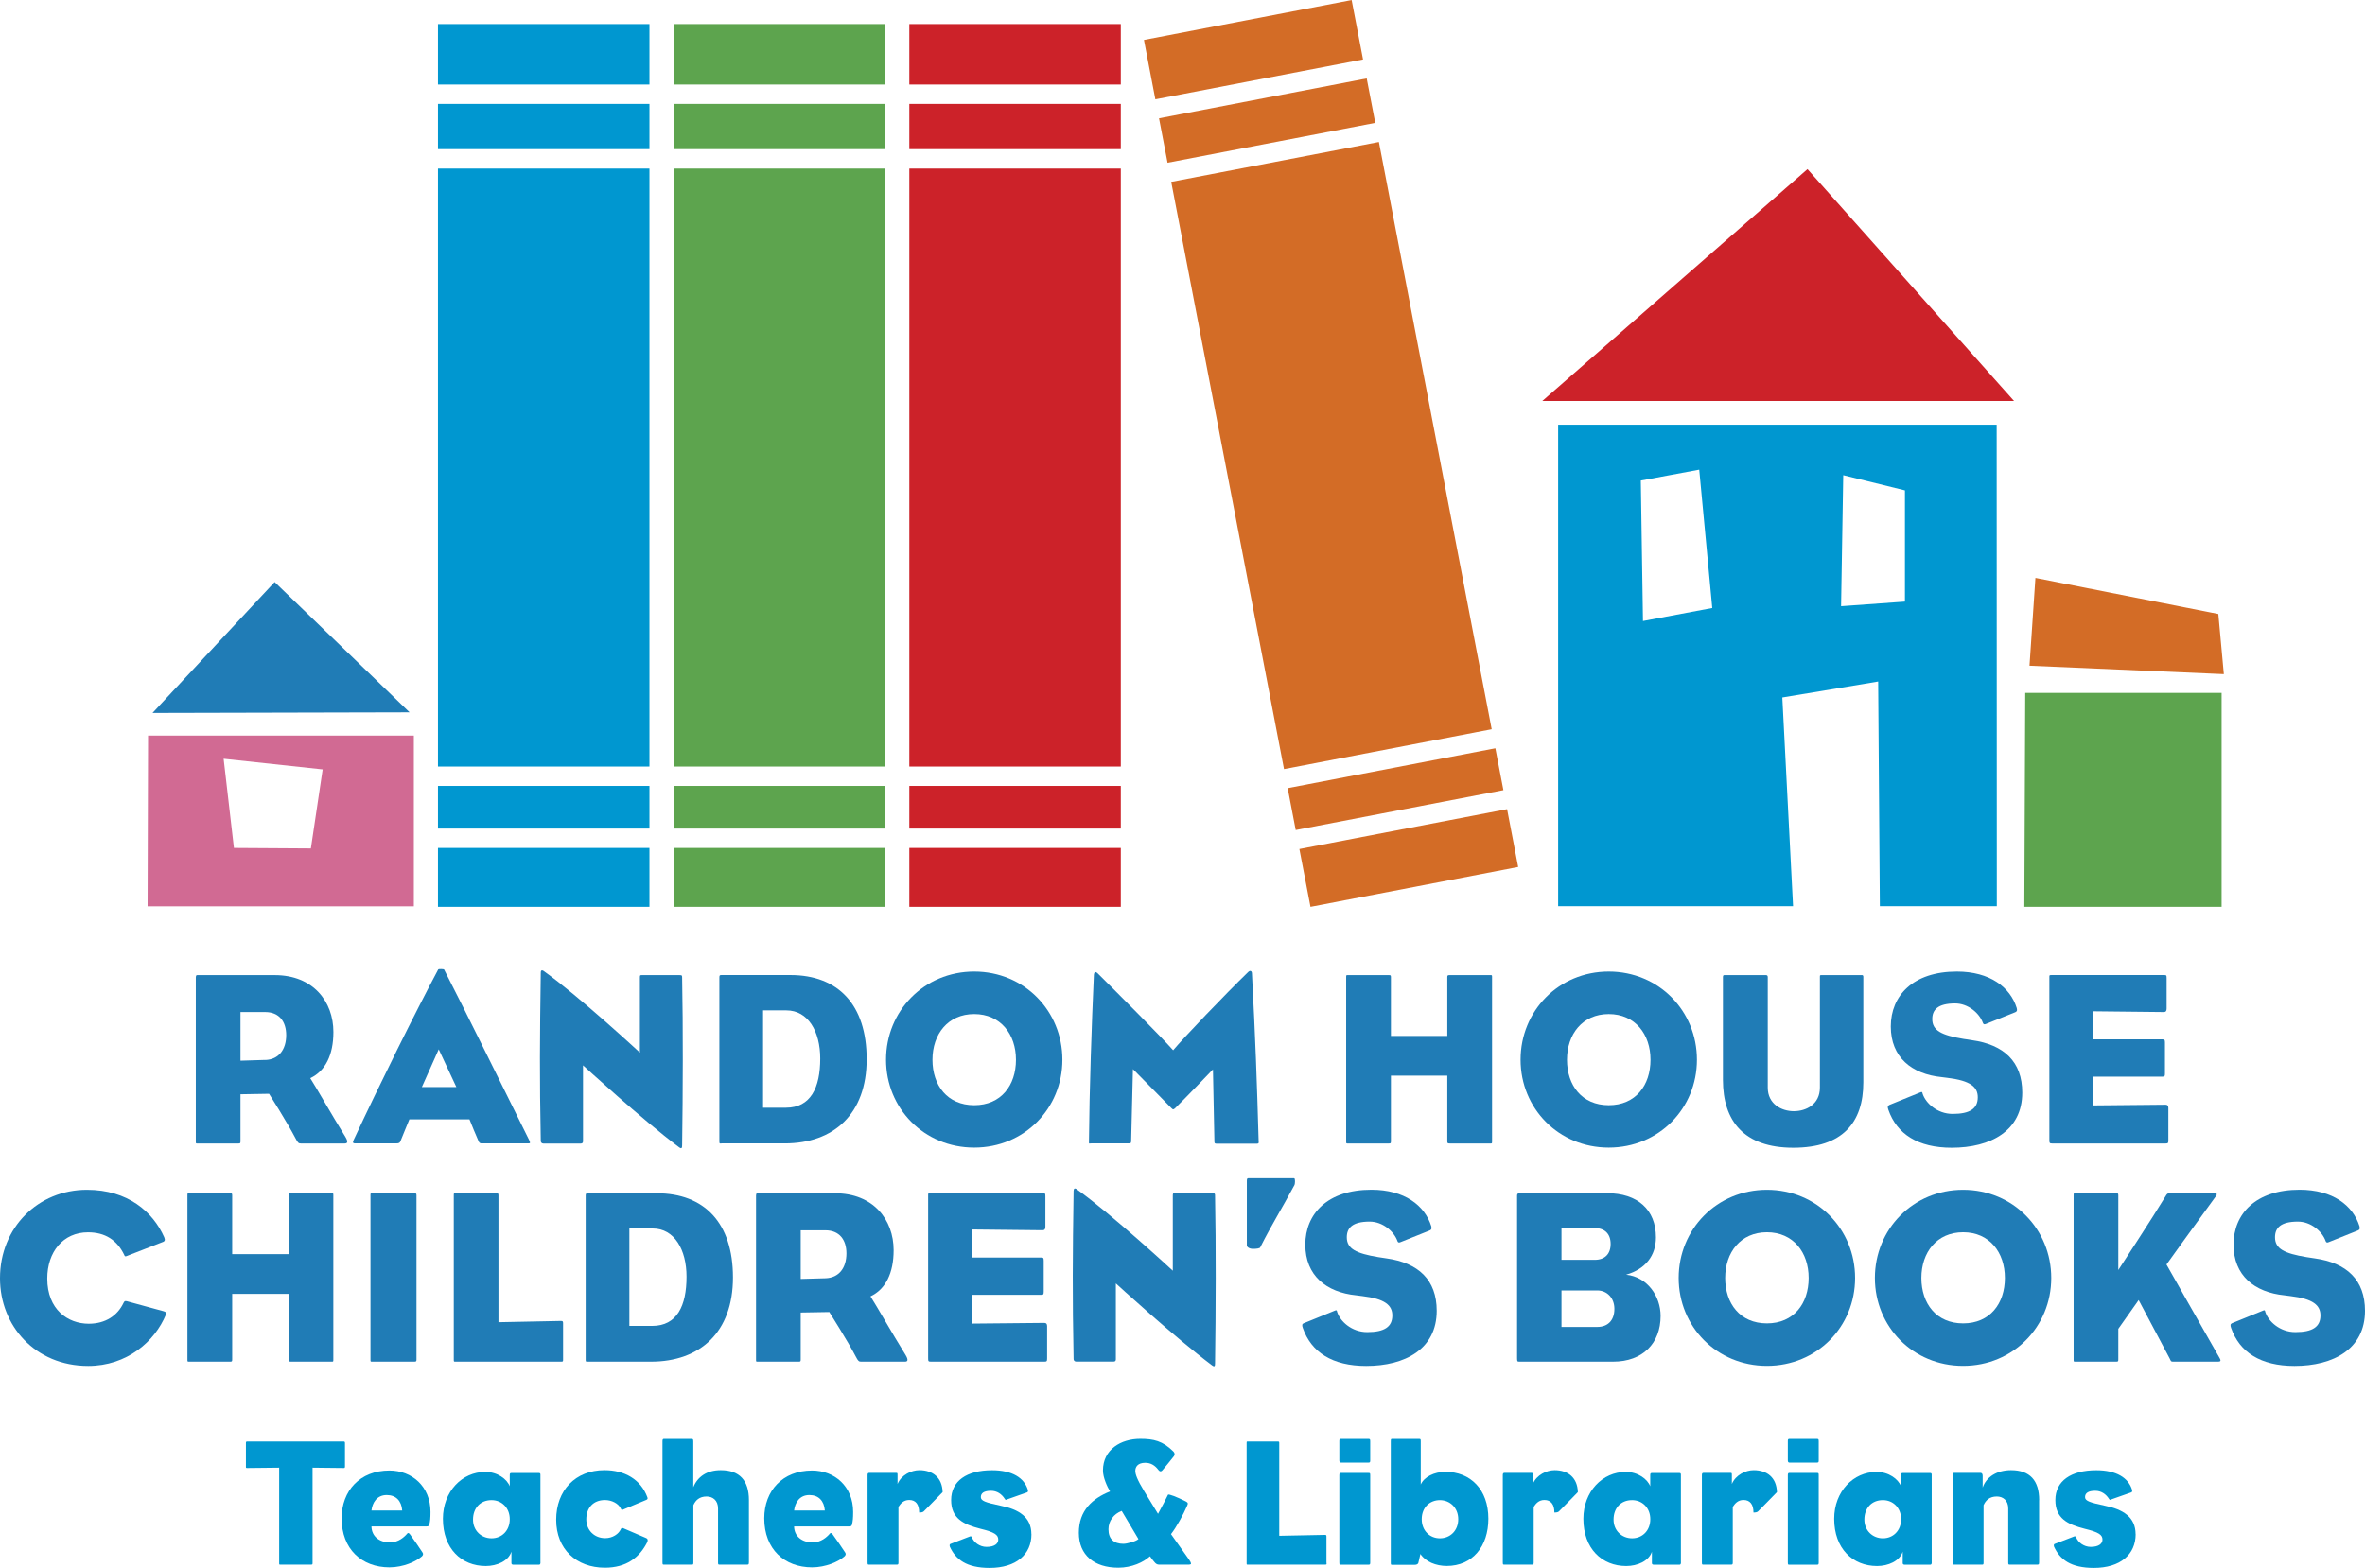 <?xml version="1.0" encoding="UTF-8"?>
<svg id="Layer_1" data-name="Layer 1" xmlns="http://www.w3.org/2000/svg" viewBox="0 0 339.28 225">
  <defs>
    <style>
      .cls-1 {
        fill: #5da44e;
      }

      .cls-1, .cls-2, .cls-3, .cls-4, .cls-5, .cls-6 {
        stroke-width: 0px;
      }

      .cls-2 {
        fill: #d36c26;
      }

      .cls-3 {
        fill: #0097d0;
      }

      .cls-4 {
        fill: #d16a93;
      }

      .cls-5 {
        fill: #207cb6;
      }

      .cls-6 {
        fill: #cc2229;
      }
    </style>
  </defs>
  <g>
    <g>
      <path class="cls-4" d="M21.24,105.56l-.07,24.5h38.2v-24.5H21.24ZM44.6,121.75l-11.04-.07-1.48-12.8,14.21,1.53-1.69,11.33Z"/>
      <polygon class="cls-5" points="21.88 102.31 58.76 102.22 39.4 83.52 21.88 102.31"/>
    </g>
    <g>
      <g>
        <path class="cls-3" d="M286.43,60.94h-62.9v69.1s33.7,0,33.7,0l-1.54-29.95,13.75-2.29.24,32.24h16.78l-.02-69.1ZM235.7,89.13l-.31-20.17,8.38-1.56,1.87,19.85-9.94,1.87ZM273.28,86.33l-9.16.66.31-18.8,8.85,2.18v15.97Z"/>
        <polygon class="cls-6" points="221.26 57.54 259.3 24.27 288.93 57.54 221.26 57.54"/>
      </g>
      <g>
        <polygon class="cls-2" points="292 82.93 318.24 88.11 319.03 96.74 291.15 95.53 292 82.93"/>
        <polygon class="cls-1" points="290.54 99.43 318.71 99.43 318.71 130.13 290.41 130.13 290.54 99.43"/>
      </g>
    </g>
    <g>
      <rect class="cls-6" x="130.45" y="121.68" width="30.34" height="8.45"/>
      <rect class="cls-6" x="130.45" y="112.78" width="30.34" height="6.12"/>
      <rect class="cls-6" x="130.45" y="24.19" width="30.34" height="85.81"/>
      <rect class="cls-6" x="130.45" y="3.45" width="30.34" height="8.68"/>
      <rect class="cls-6" x="130.45" y="14.91" width="30.34" height="6.49"/>
    </g>
    <g>
      <rect class="cls-2" x="186.93" y="118.9" width="30.34" height="8.45" transform="translate(-19.59 40.32) rotate(-10.87)"/>
      <rect class="cls-2" x="185.03" y="110.18" width="30.34" height="6.12" transform="translate(-17.76 39.79) rotate(-10.87)"/>
      <rect class="cls-2" x="175.84" y="22.46" width="30.34" height="85.81" transform="translate(-8.9 37.2) rotate(-10.87)"/>
      <rect class="cls-2" x="164.66" y="2.78" width="30.34" height="8.68" transform="translate(1.88 34.05) rotate(-10.87)"/>
      <rect class="cls-2" x="166.61" y="14.06" width="30.34" height="6.49" transform="translate(0 34.59) rotate(-10.87)"/>
    </g>
    <g>
      <rect class="cls-3" x="62.83" y="121.68" width="30.34" height="8.45"/>
      <rect class="cls-3" x="62.83" y="112.78" width="30.34" height="6.12"/>
      <rect class="cls-3" x="62.83" y="3.45" width="30.34" height="8.68"/>
      <rect class="cls-3" x="62.83" y="24.19" width="30.34" height="85.81"/>
      <rect class="cls-3" x="62.83" y="14.91" width="30.34" height="6.49"/>
    </g>
    <g>
      <rect class="cls-1" x="96.64" y="112.78" width="30.35" height="6.12"/>
      <rect class="cls-1" x="96.64" y="121.68" width="30.35" height="8.45"/>
      <rect class="cls-1" x="96.64" y="14.91" width="30.35" height="6.49"/>
      <rect class="cls-1" x="96.64" y="24.19" width="30.35" height="85.81"/>
      <rect class="cls-1" x="96.64" y="3.45" width="30.35" height="8.68"/>
    </g>
    <g>
      <g>
        <path class="cls-5" d="M39.42,139.93c5.49,0,8.41,3.78,8.41,8.16,0,3.28-1.14,5.6-3.32,6.63.93,1.46,2.96,5.06,5.03,8.41.43.71.32.96-.07.96h-6.31c-.29,0-.43-.07-.75-.71-1.21-2.32-3.81-6.42-3.81-6.42l-4.1.07v6.74c0,.29-.04.32-.28.32h-5.85c-.28,0-.28.04-.28-.32v-23.52c0-.36.18-.32.28-.32h11.05ZM38.07,152.11c1.92-.07,2.99-1.5,2.99-3.57,0-1.89-.96-3.31-3.03-3.31h-3.53v6.98l3.56-.11Z"/>
        <path class="cls-5" d="M58.73,160.63c-.43,1-.89,2.21-1.25,3.06-.11.28-.18.39-.64.39h-5.92c-.28,0-.36-.14-.18-.5,3.67-7.87,8.88-18.39,12.12-24.45.03-.11.82-.07.85,0,3.42,6.66,8.27,16.57,12.19,24.45.21.46.18.5-.14.5h-6.66c-.18,0-.32-.04-.43-.28-.43-.96-.96-2.28-1.32-3.17h-8.63ZM65.47,156l-2.53-5.42-2.42,5.42h4.95Z"/>
        <path class="cls-5" d="M77.58,139.57c0-.39.21-.36.39-.25,5.1,3.64,13.83,11.73,13.83,11.73v-10.69c0-.39,0-.43.28-.43h5.42c.36,0,.36.07.36.43.14,6.95.11,16.5,0,23.92,0,.42-.04.64-.43.36-5.38-4.03-13.79-11.76-13.79-11.76v10.9q0,.32-.32.32h-5.38c-.25,0-.36-.21-.36-.36-.18-9.09-.14-14.75,0-24.17Z"/>
        <path class="cls-5" d="M103.48,164.09c-.25,0-.28.04-.28-.32v-23.49c0-.29.04-.36.28-.36h9.91c6.84,0,10.94,4.24,10.94,12.08s-4.71,12.08-11.76,12.08h-9.09ZM109.47,158.96h3.28c3.56,0,4.92-2.89,4.92-7.06,0-3.89-1.75-6.91-4.85-6.91h-3.35v13.97Z"/>
        <path class="cls-5" d="M139.76,139.42c7.2,0,12.65,5.67,12.65,12.65s-5.45,12.61-12.65,12.61-12.65-5.63-12.65-12.61,5.45-12.65,12.65-12.65ZM133.77,152.08c0,3.67,2.14,6.52,5.99,6.52s5.99-2.85,5.99-6.52-2.21-6.56-5.99-6.56-5.99,2.89-5.99,6.56Z"/>
        <path class="cls-5" d="M180.56,163.62c0,.28.11.5-.25.5h-5.81c-.25,0-.28-.11-.28-.29l-.21-10.37s-4.1,4.28-5.42,5.56c-.25.21-.29.25-.54,0-1.39-1.43-5.52-5.6-5.52-5.6l-.25,10.16c0,.46-.03.5-.39.5h-5.35c-.32,0-.32.11-.32-.21.07-7.63.39-16.86.71-23.99.04-.43.28-.46.5-.25,3.1,3.07,9.27,9.27,10.87,11.08,1.5-1.78,7.45-8.02,10.8-11.26.18-.18.46-.18.5.18.5,9.3.71,15.4.96,23.99Z"/>
        <path class="cls-5" d="M214.05,163.77c0,.36,0,.32-.32.32h-5.74c-.32,0-.36-.04-.36-.32v-9.41h-8.09v9.41c0,.29-.04.32-.29.32h-5.81c-.32,0-.32.04-.32-.32v-23.52c0-.36,0-.32.32-.32h5.81c.25,0,.29.03.29.32v8.41h8.09v-8.41c0-.29.04-.32.36-.32h5.74c.32,0,.32-.04.32.32v23.52Z"/>
        <path class="cls-5" d="M230.79,139.42c7.2,0,12.65,5.67,12.65,12.65s-5.45,12.61-12.65,12.61-12.65-5.63-12.65-12.61,5.45-12.65,12.65-12.65ZM224.8,152.08c0,3.67,2.14,6.52,5.99,6.52s5.99-2.85,5.99-6.52-2.21-6.56-5.99-6.56-5.99,2.89-5.99,6.56Z"/>
        <path class="cls-5" d="M247.18,140.14q0-.21.18-.21h5.99q.25,0,.25.28v15.86c0,2.39,2,3.39,3.74,3.39s3.74-.96,3.74-3.39v-15.89c0-.22,0-.25.21-.25h5.84q.18,0,.18.25v15.15c0,5.74-2.96,9.37-10.05,9.37s-10.09-3.85-10.09-9.73v-14.83Z"/>
        <path class="cls-5" d="M271.05,158.56l4.38-1.78c.32-.14.32-.1.39.18.43,1.32,2.07,2.89,4.31,2.89,2.46,0,3.6-.75,3.6-2.39,0-1.46-1.03-2.38-4.31-2.78-.25-.04-.6-.07-.86-.11-4.31-.43-7.31-2.85-7.31-7.27s3.18-7.88,9.48-7.88c4.74,0,7.66,2.25,8.59,5.24.11.39-.03.54-.25.61l-4.17,1.67c-.25.11-.36.04-.43-.14-.5-1.42-2.14-2.81-3.99-2.81-2.5,0-3.28.93-3.28,2.25,0,1.64,1.32,2.32,4.53,2.85.32.03.71.11,1.18.18,4.56.64,7.2,3.07,7.2,7.52,0,5.49-4.53,7.91-10.12,7.91-4.84,0-7.88-1.96-9.09-5.45-.14-.39-.11-.57.14-.68Z"/>
        <path class="cls-5" d="M294.39,164.09c-.35,0-.39-.07-.39-.5v-23.31c0-.32-.03-.36.32-.36h16.11c.36,0,.39.03.39.46v4.35c0,.32-.11.5-.39.5l-10.19-.11v4.03h9.98c.32,0,.36.07.36.5v4.35c0,.43-.03.5-.36.5h-9.98v4.13l10.44-.1q.39,0,.39.46v4.6c0,.43-.03.5-.39.5h-16.29Z"/>
      </g>
      <g>
        <path class="cls-5" d="M18.14,186.71l5.35,1.46c.36.11.39.25.32.46-1.6,3.89-5.6,7.38-11.16,7.38-7.59,0-12.65-5.74-12.65-12.58,0-7.31,5.49-12.69,12.47-12.69,5.88,0,9.48,3.17,11.09,6.81.18.43.03.57-.11.64l-5.31,2.07c-.21.07-.25,0-.32-.18-1.03-2.14-2.74-3.24-5.2-3.24-3.56,0-5.84,2.81-5.84,6.63,0,4.46,2.96,6.49,5.95,6.49,2.42,0,4.13-1.18,4.99-2.99.11-.18.14-.32.43-.25Z"/>
        <path class="cls-5" d="M47.82,195.08c0,.36,0,.32-.32.32h-5.74c-.32,0-.36-.04-.36-.32v-9.41h-8.09v9.41c0,.29-.04.32-.29.32h-5.81c-.32,0-.32.04-.32-.32v-23.52c0-.36,0-.32.32-.32h5.81c.25,0,.29.03.29.32v8.41h8.09v-8.41c0-.29.03-.32.36-.32h5.74c.32,0,.32-.04.32.32v23.52Z"/>
        <path class="cls-5" d="M59.75,183.36v11.72c0,.29-.04.32-.36.32h-5.92c-.32,0-.32.04-.32-.32v-23.52c0-.36,0-.32.32-.32h5.92c.32,0,.36.03.36.32v11.8Z"/>
        <path class="cls-5" d="M80.78,195.08c0,.29,0,.32-.28.32h-15.08c-.32,0-.32.04-.32-.32v-23.52c0-.36,0-.32.32-.32h5.77c.28,0,.32.03.32.32v18.18l8.95-.18c.29,0,.32.07.32.36v5.17Z"/>
        <path class="cls-5" d="M84.3,195.4c-.25,0-.28.04-.28-.32v-23.48c0-.29.04-.36.28-.36h9.91c6.84,0,10.94,4.24,10.94,12.08s-4.7,12.08-11.76,12.08h-9.09ZM90.29,190.27h3.28c3.56,0,4.92-2.89,4.92-7.06,0-3.89-1.75-6.92-4.85-6.92h-3.35v13.97Z"/>
        <path class="cls-5" d="M119.79,171.24c5.49,0,8.41,3.78,8.41,8.16,0,3.28-1.14,5.6-3.32,6.63.93,1.46,2.96,5.06,5.03,8.41.43.71.32.96-.07.96h-6.31c-.29,0-.43-.07-.75-.71-1.21-2.32-3.81-6.41-3.81-6.41l-4.1.07v6.73c0,.29-.04.32-.28.32h-5.85c-.28,0-.28.04-.28-.32v-23.52c0-.36.18-.32.28-.32h11.05ZM118.44,183.43c1.93-.07,2.99-1.5,2.99-3.57,0-1.89-.96-3.31-3.03-3.31h-3.53v6.98l3.56-.1Z"/>
        <path class="cls-5" d="M133.54,195.4c-.36,0-.39-.07-.39-.5v-23.31c0-.32-.03-.36.32-.36h16.11c.36,0,.39.03.39.46v4.35c0,.32-.11.5-.39.5l-10.19-.11v4.03h9.98c.32,0,.36.07.36.5v4.35c0,.43-.04.5-.36.5h-9.98v4.13l10.44-.1q.39,0,.39.46v4.6c0,.43-.04.5-.39.5h-16.29Z"/>
        <path class="cls-5" d="M154.03,170.88c0-.39.22-.36.39-.25,5.1,3.64,13.83,11.72,13.83,11.72v-10.69c0-.39,0-.42.29-.42h5.42c.35,0,.35.07.35.42.14,6.95.11,16.5,0,23.92,0,.42-.03.64-.43.35-5.38-4.03-13.8-11.76-13.8-11.76v10.9q0,.32-.32.32h-5.38c-.25,0-.36-.21-.36-.36-.18-9.09-.14-14.75,0-24.17Z"/>
        <path class="cls-5" d="M180.79,179c-.07.14-.5.21-1.03.21-.57,0-.89-.28-.89-.5v-9.27c0-.36.11-.36.25-.36h6.52c.21,0,.14.82.07.96-1.93,3.6-3.14,5.45-4.92,8.95Z"/>
        <path class="cls-5" d="M187.06,189.88l4.38-1.78c.32-.14.32-.1.39.18.43,1.32,2.06,2.88,4.31,2.88,2.46,0,3.6-.75,3.6-2.39,0-1.46-1.04-2.39-4.31-2.78-.25-.04-.61-.07-.86-.11-4.31-.43-7.31-2.85-7.31-7.27s3.17-7.88,9.48-7.88c4.74,0,7.66,2.25,8.59,5.24.1.39-.04.54-.25.61l-4.17,1.67c-.25.11-.36.04-.43-.14-.5-1.43-2.14-2.81-3.99-2.81-2.49,0-3.28.92-3.28,2.25,0,1.64,1.32,2.32,4.52,2.85.32.04.71.11,1.18.18,4.56.64,7.2,3.07,7.2,7.52,0,5.49-4.53,7.91-10.12,7.91-4.85,0-7.88-1.96-9.09-5.45-.14-.39-.11-.57.14-.68Z"/>
        <path class="cls-5" d="M231.43,195.4h-13.47c-.29,0-.32-.04-.32-.5v-23.31c0-.29.11-.36.43-.36h12.47c4.38,0,7.02,2.35,7.02,6.34,0,2.6-1.5,4.56-4.28,5.35,3.06.32,4.95,3.1,4.95,5.92,0,3.92-2.56,6.56-6.81,6.56ZM228.78,180.79c1.46,0,2.28-.85,2.28-2.28s-.82-2.28-2.28-2.28h-4.77v4.56h4.77ZM229.14,190.42c1.5,0,2.46-.92,2.46-2.6,0-1.53-1.03-2.64-2.46-2.64h-5.13v5.24h5.13Z"/>
        <path class="cls-5" d="M253.48,170.74c7.2,0,12.65,5.67,12.65,12.65s-5.45,12.61-12.65,12.61-12.66-5.63-12.66-12.61,5.46-12.65,12.66-12.65ZM247.49,183.39c0,3.67,2.14,6.52,5.99,6.52s5.99-2.85,5.99-6.52-2.21-6.56-5.99-6.56-5.99,2.89-5.99,6.56Z"/>
        <path class="cls-5" d="M281.62,170.74c7.2,0,12.65,5.67,12.65,12.65s-5.45,12.61-12.65,12.61-12.65-5.63-12.65-12.61,5.46-12.65,12.65-12.65ZM275.64,183.39c0,3.67,2.14,6.52,5.99,6.52s5.99-2.85,5.99-6.52-2.21-6.56-5.99-6.56-5.99,2.89-5.99,6.56Z"/>
        <path class="cls-5" d="M303.89,195.08c0,.29-.04.32-.32.32h-5.77c-.32,0-.32.04-.32-.32v-23.52c0-.36,0-.32.32-.32h5.77c.29,0,.32.03.32.32v10.69s4.95-7.56,6.91-10.8c.14-.18.25-.21.43-.21h6.45c.36,0,.43.11.21.42-2.39,3.25-7.09,9.8-7.09,9.8,0,0,5.38,9.52,7.63,13.44.25.43.07.5-.25.5h-6.45c-.29,0-.29-.07-.46-.43-1.14-2.14-4.46-8.41-4.46-8.41l-2.92,4.13v4.38Z"/>
        <path class="cls-5" d="M320.21,189.88l4.38-1.78c.32-.14.32-.1.39.18.43,1.32,2.06,2.88,4.31,2.88,2.46,0,3.6-.75,3.6-2.39,0-1.46-1.04-2.39-4.31-2.78-.25-.04-.6-.07-.85-.11-4.31-.43-7.31-2.85-7.31-7.27s3.17-7.88,9.48-7.88c4.74,0,7.66,2.25,8.59,5.24.11.39-.04.54-.25.61l-4.17,1.67c-.25.11-.36.04-.43-.14-.5-1.43-2.14-2.81-3.99-2.81-2.49,0-3.28.92-3.28,2.25,0,1.64,1.32,2.32,4.53,2.85.32.04.71.11,1.18.18,4.56.64,7.2,3.07,7.2,7.52,0,5.49-4.53,7.91-10.12,7.91-4.85,0-7.88-1.96-9.09-5.45-.14-.39-.11-.57.14-.68Z"/>
      </g>
    </g>
  </g>
  <g>
    <path class="cls-3" d="M49.48,210.48c0,.16-.03.18-.18.18l-4.46-.05v13.69c0,.21-.03.23-.23.23h-4.3c-.26,0-.26.03-.26-.23v-13.69l-4.59.05c-.18,0-.18-.03-.18-.18v-3.36c0-.21,0-.26.21-.26h13.79c.18,0,.21.05.21.26v3.36Z"/>
    <path class="cls-3" d="M61.76,216.97c0,.91-.05,1.33-.16,1.77-.05.26-.13.31-.52.31h-7.79c.03,1.41,1.12,2.29,2.66,2.29,1.22,0,2.06-.78,2.5-1.3.08-.1.23-.05.36.13.55.76,1.28,1.8,1.8,2.61.16.23.08.42-.13.6-.81.7-2.61,1.54-4.61,1.54-3.96,0-6.86-2.61-6.86-7.04,0-3.96,2.63-6.86,6.86-6.86,3.21,0,5.89,2.27,5.89,5.94ZM53.29,216.76h4.41c-.1-1.38-.89-2.22-2.22-2.22-1.43,0-2.06,1.12-2.19,2.22Z"/>
    <path class="cls-3" d="M77.54,224.17c0,.29-.08.37-.21.37h-3.7c-.18,0-.26-.1-.26-.23v-1.64c-.44,1.36-2.09,2.06-3.68,2.06-3.49,0-6.15-2.5-6.15-6.78,0-3.94,2.76-6.73,6.07-6.73,1.77,0,3.13,1.04,3.52,2.06v-1.59c0-.23.05-.31.21-.31h4.01c.13,0,.18.1.18.23v12.57ZM67.86,218.07c0,1.59,1.2,2.68,2.66,2.68s2.61-1.09,2.61-2.74-1.17-2.74-2.61-2.74c-1.64,0-2.66,1.17-2.66,2.79Z"/>
    <path class="cls-3" d="M92.91,221.19c-1.15,2.37-3.1,3.78-6.13,3.78-4.09,0-6.99-2.66-6.99-6.88s2.76-7.12,6.93-7.12c2.87,0,5.19,1.3,6.15,3.88.08.21.03.31-.16.39l-3.42,1.43c-.1.03-.16-.03-.21-.16-.34-.76-1.33-1.25-2.29-1.25-1.72,0-2.68,1.17-2.68,2.76s1.17,2.71,2.71,2.71c1.07,0,1.93-.6,2.24-1.28.08-.18.16-.23.39-.13l3.28,1.41c.18.1.23.26.16.44Z"/>
    <path class="cls-3" d="M107.44,215.28v8.86c0,.37-.05.39-.26.39h-3.94c-.18,0-.23,0-.23-.29v-7.77c0-1.17-.76-1.72-1.64-1.72-1.04,0-1.59.55-1.9,1.25v8.24c0,.23-.03.29-.18.29h-4.04c-.18,0-.21,0-.21-.37v-17.36q0-.31.18-.31h4.01c.18,0,.23.05.23.39v6.54c.6-1.49,1.93-2.45,3.94-2.45,2.71,0,4.04,1.49,4.04,4.3Z"/>
    <path class="cls-3" d="M122.39,216.97c0,.91-.05,1.33-.16,1.77-.05.26-.13.31-.52.31h-7.79c.03,1.41,1.12,2.29,2.66,2.29,1.22,0,2.06-.78,2.5-1.3.08-.1.23-.05.36.13.55.76,1.28,1.8,1.8,2.61.16.23.08.42-.13.6-.81.7-2.61,1.54-4.61,1.54-3.96,0-6.86-2.61-6.86-7.04,0-3.96,2.63-6.86,6.86-6.86,3.21,0,5.89,2.27,5.89,5.94ZM113.92,216.76h4.41c-.1-1.38-.89-2.22-2.22-2.22-1.43,0-2.06,1.12-2.19,2.22Z"/>
    <path class="cls-3" d="M135.22,214.13c-.55.55-2.4,2.48-2.71,2.76-.13.13-.39.16-.65.16,0-1.17-.49-1.8-1.43-1.8-.81,0-1.23.52-1.54.99v8c0,.23-.05.29-.21.29h-4.01c-.18,0-.21,0-.21-.37v-12.49q0-.31.21-.31h3.88c.18,0,.21,0,.21.31v1.28c.55-1.3,1.98-1.98,3.13-1.98,1.93,0,3.28,1.07,3.34,3.15Z"/>
    <path class="cls-3" d="M147.97,220.15c0,2.92-2.19,4.85-6,4.85-3.31,0-4.87-1.2-5.71-3.05-.05-.18-.05-.34.08-.39l2.84-1.09c.1-.03.21.03.23.1.29.78,1.15,1.41,2.11,1.41,1.17,0,1.69-.47,1.69-1.04,0-.7-.55-1.07-2.56-1.56-2.48-.63-4.2-1.51-4.2-4.12,0-2.74,2.24-4.28,5.87-4.28,2.89,0,4.61,1.09,5.14,2.82.03.16.03.31-.13.36l-2.89,1.02c-.16.08-.18.08-.29-.08-.44-.7-1.12-1.17-1.98-1.17-1.02,0-1.46.34-1.46.91,0,.52.6.76,2.84,1.23,2.61.52,4.41,1.64,4.41,4.09Z"/>
    <path class="cls-3" d="M170.65,224.53h-4.35c-.47,0-.63-.26-1.33-1.2-.91.86-2.61,1.64-4.54,1.64-3.44,0-5.66-1.8-5.66-5.01s1.96-4.93,4.48-5.94c-.39-.63-1.02-1.98-1.02-3,0-3.05,2.61-4.54,5.34-4.54,1.93,0,3.23.29,4.77,1.82.18.18.23.44.08.65-.57.73-1.2,1.49-1.64,2.01-.23.29-.44.18-.6-.03-.49-.65-1.09-1.02-1.88-1.02-1.09,0-1.43.6-1.43,1.17,0,.44.23,1.2,1.3,2.95l1.96,3.21c.52-.94,1.25-2.35,1.43-2.74.08-.16,1.33.34,2.56.96.34.18.34.29.16.68-.52,1.2-1.51,3.02-2.29,4.01.47.65,1.51,2.11,2.61,3.68.31.47.37.68.05.68ZM159.02,219.45c0,1.43.81,2.09,2.14,2.09.52,0,1.8-.34,2.16-.68l-2.4-4.04c-1.17.44-1.9,1.46-1.9,2.63Z"/>
    <path class="cls-3" d="M190.31,224.3c0,.21,0,.23-.21.23h-11.03c-.23,0-.23.03-.23-.23v-17.21c0-.26,0-.23.23-.23h4.22c.21,0,.23.03.23.23v13.3l6.54-.13c.21,0,.23.05.23.26v3.78Z"/>
    <path class="cls-3" d="M196.57,206.83v2.76c0,.23-.05.29-.23.29h-3.99c-.18,0-.21-.18-.21-.34v-2.71c0-.16,0-.34.18-.34h3.99c.21,0,.26.03.26.34ZM192.14,224.17v-12.49q0-.31.18-.31h3.99c.21,0,.26,0,.26.31v12.57c0,.23-.05.29-.23.29h-3.99c-.18,0-.21,0-.21-.37Z"/>
    <path class="cls-3" d="M213.52,217.94c0,3.99-2.29,6.78-5.97,6.78-1.54,0-3.05-.6-3.78-1.72l-.29,1.25c-.05.23-.29.31-.57.31h-3.18c-.21,0-.21-.03-.21-.34v-17.36c0-.37.03-.37.21-.37h3.88c.18,0,.21.05.21.34v6.2c.47-1.07,1.9-1.82,3.55-1.82,3.55,0,6.15,2.5,6.15,6.73ZM203.96,218.01c0,1.64,1.15,2.74,2.61,2.74s2.63-1.09,2.63-2.74-1.2-2.74-2.63-2.74-2.61,1.02-2.61,2.74Z"/>
    <path class="cls-3" d="M226.35,214.13c-.55.55-2.4,2.48-2.71,2.76-.13.13-.39.16-.65.16,0-1.17-.5-1.8-1.43-1.8-.81,0-1.23.52-1.54.99v8c0,.23-.05.29-.21.29h-4.01c-.18,0-.21,0-.21-.37v-12.49q0-.31.21-.31h3.88c.18,0,.21,0,.21.31v1.28c.55-1.3,1.98-1.98,3.13-1.98,1.93,0,3.28,1.07,3.34,3.15Z"/>
    <path class="cls-3" d="M241.15,224.17c0,.29-.08.37-.21.37h-3.7c-.18,0-.26-.1-.26-.23v-1.64c-.44,1.36-2.09,2.06-3.68,2.06-3.49,0-6.15-2.5-6.15-6.78,0-3.94,2.76-6.73,6.07-6.73,1.77,0,3.13,1.04,3.52,2.06v-1.59c0-.23.05-.31.21-.31h4.01c.13,0,.18.1.18.23v12.57ZM231.48,218.07c0,1.59,1.2,2.68,2.66,2.68s2.61-1.09,2.61-2.74-1.17-2.74-2.61-2.74c-1.64,0-2.66,1.17-2.66,2.79Z"/>
    <path class="cls-3" d="M254.91,214.13c-.55.55-2.4,2.48-2.71,2.76-.13.13-.39.16-.65.16,0-1.17-.5-1.8-1.43-1.8-.81,0-1.23.52-1.54.99v8c0,.23-.05.29-.21.29h-4.01c-.18,0-.21,0-.21-.37v-12.49q0-.31.21-.31h3.88c.18,0,.21,0,.21.31v1.28c.55-1.3,1.98-1.98,3.13-1.98,1.93,0,3.28,1.07,3.34,3.15Z"/>
    <path class="cls-3" d="M260.91,206.83v2.76c0,.23-.05.29-.23.29h-3.99c-.18,0-.21-.18-.21-.34v-2.71c0-.16,0-.34.18-.34h3.99c.21,0,.26.03.26.34ZM256.48,224.17v-12.49q0-.31.18-.31h3.99c.21,0,.26,0,.26.31v12.57c0,.23-.05.29-.23.29h-3.99c-.18,0-.21,0-.21-.37Z"/>
    <path class="cls-3" d="M277.13,224.17c0,.29-.08.37-.21.37h-3.7c-.18,0-.26-.1-.26-.23v-1.64c-.44,1.36-2.09,2.06-3.68,2.06-3.49,0-6.15-2.5-6.15-6.78,0-3.94,2.76-6.73,6.07-6.73,1.77,0,3.13,1.04,3.52,2.06v-1.59c0-.23.05-.31.21-.31h4.01c.13,0,.18.1.18.23v12.57ZM267.46,218.07c0,1.59,1.2,2.68,2.66,2.68s2.61-1.09,2.61-2.74-1.17-2.74-2.61-2.74c-1.64,0-2.66,1.17-2.66,2.79Z"/>
    <path class="cls-3" d="M292.53,215.28v8.86c0,.37-.05.39-.26.39h-3.94c-.18,0-.23,0-.23-.29v-7.77c0-1.17-.76-1.72-1.64-1.72-1.04,0-1.59.55-1.9,1.25v8.24c0,.23-.03.29-.18.29h-4.04c-.18,0-.21,0-.21-.37v-12.49q0-.31.18-.31h3.83c.18,0,.29.16.29.42v1.69c.52-1.54,2.06-2.5,4.07-2.5,2.71,0,4.04,1.49,4.04,4.3Z"/>
    <path class="cls-3" d="M306.38,220.15c0,2.92-2.19,4.85-6,4.85-3.31,0-4.87-1.2-5.71-3.05-.05-.18-.05-.34.08-.39l2.84-1.09c.1-.03.21.03.23.1.29.78,1.15,1.41,2.11,1.41,1.17,0,1.69-.47,1.69-1.04,0-.7-.55-1.07-2.56-1.56-2.48-.63-4.2-1.51-4.2-4.12,0-2.74,2.24-4.28,5.87-4.28,2.89,0,4.61,1.09,5.14,2.82.03.16.03.31-.13.36l-2.89,1.02c-.16.08-.18.08-.29-.08-.44-.7-1.12-1.17-1.98-1.17-1.02,0-1.46.34-1.46.91,0,.52.6.76,2.84,1.23,2.61.52,4.41,1.64,4.41,4.09Z"/>
  </g>
</svg>